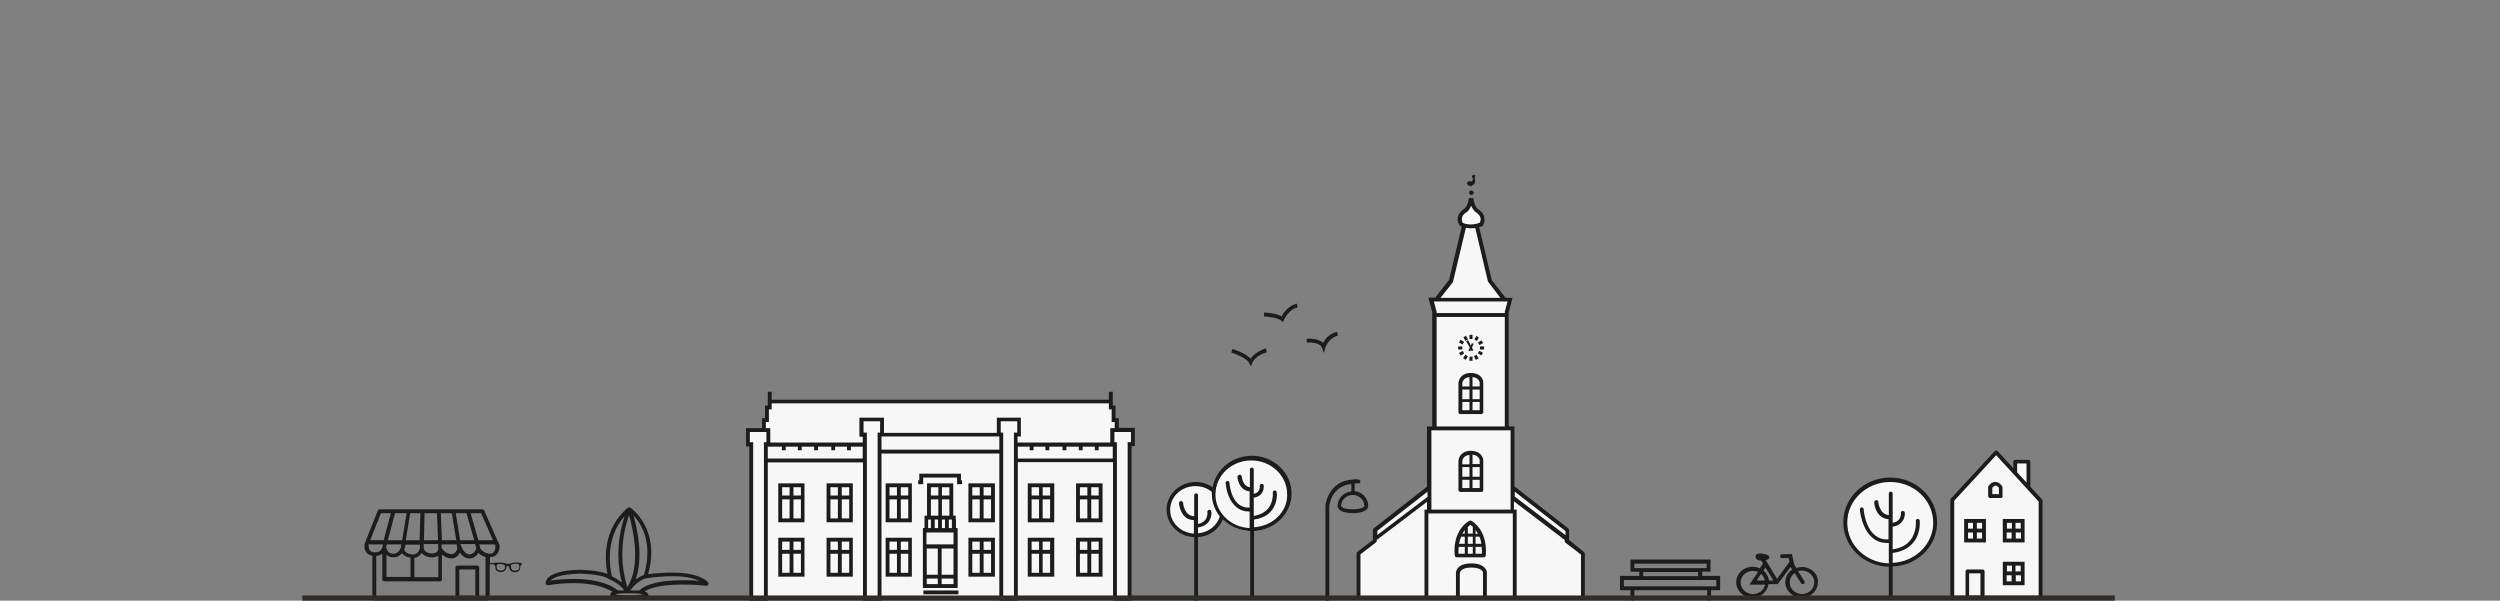 <?xml version="1.0" encoding="UTF-8"?>
<svg width="1440px" height="346px" viewBox="0 0 1440 346" version="1.1" xmlns="http://www.w3.org/2000/svg" xmlns:xlink="http://www.w3.org/1999/xlink">
    <rect x="0" y="0" width="1440" height="346" fill="#808080" stroke="none"/>
    <!-- Generator: Sketch 42 (36781) - http://www.bohemiancoding.com/sketch -->
    <title>Desktop HD</title>
    <desc>Created with Sketch.</desc>
    <defs></defs>
    <g id="Page-1" stroke="none" stroke-width="1" fill="none" fill-rule="evenodd">
        <g id="Desktop-HD">
            <g id="Tekening" transform="translate(175, 100)">
                <path d="M607.5,244.5 L608,218.5 L617,211 L616.5,205 L648.5,181 L648.5,147 L651,146.5 L651.5,80.5 L649,72.5 L653,72.5 L661,61.5 L668.5,30.5 L666,28.5 L666,24.5 L670,19.5 L672.5,17 L674.5,20.5 C674.5,20.5 677.5,22.5 677.5,23 C677.5,23.5 678.5,27 678.5,27 L678,29.5 L676,30 L683,61.5 L690.5,72.5 L695,72.5 L692,81.5 L693,146 L695.5,147 L696.5,182 L727.5,205 L727.5,211.5 C727.5,211.5 736,217.5 736,218 C736,218.5 736.5,245 736.5,245 L607.5,244.5 Z" id="Path-4" fill="#F7F7F7"></path>
                <polygon id="Path-3" fill="#F7F7F7" points="258 244.5 258 156 256 156 255.5 147.5 265 148 265 142 266.5 142 266.5 135 269 134 269 131.5 464.5 131.5 464.5 134.5 466.5 135.5 466.5 142 468 143 468 146.5 468.5 148 477 147.5 477.5 156 476 156 476 244.001"></polygon>
                <polygon id="Path-2" fill="#F7F7F7" points="949 245 949.5 188 975 161 984.5 170.5 986 166.5 993 166 993 181 1000 188 1000.5 244.5"></polygon>
                <circle id="Oval" fill="#F7F7F7" cx="914" cy="201" r="25"></circle>
                <circle id="Oval-Copy" fill="#F7F7F7" cx="546" cy="185" r="21"></circle>
                <ellipse id="Oval-Copy-2" fill="#F7F7F7" cx="513.5" cy="194" rx="15.5" ry="15"></ellipse>
                <g id="Heerlijk-Scherpenzeel">
                    <path d="M760.342,237.723 L813.593,237.723 L813.593,234.065 L760.342,234.065 L760.342,237.723 Z M771.469,231.84 L803.1,231.84 L803.1,229.455 L771.469,229.455 L771.469,231.84 Z M766.382,227.229 L808.03,227.229 L808.03,224.685 L766.382,224.685 L766.382,227.229 Z M815.818,231.681 L805.486,231.681 L805.486,229.296 L810.255,229.296 L810.255,222.3 L764.157,222.3 L764.157,229.296 L769.244,229.296 L769.244,231.681 L758.117,231.681 L758.117,239.949 L764.157,239.949 L764.157,244.878 C764.157,245.514 764.634,245.991 765.27,245.991 C765.906,245.991 766.382,245.514 766.382,244.878 L766.382,239.949 L808.347,239.949 L808.347,244.878 C808.347,245.514 808.824,245.991 809.46,245.991 C810.096,245.991 810.573,245.514 810.573,244.878 L810.573,239.949 L815.818,239.949 L815.818,231.681 Z" id="Fill-1" fill="#1C1C1C"></path>
                    <polygon id="Fill-3" fill="#1C1C1C" points="356.857 242.333 377.045 242.333 377.045 240.108 356.857 240.108"></polygon>
                    <path d="M547.332,203.697 L547.332,199.245 C551.624,198.609 555.121,197.019 557.346,194.157 C561.161,189.546 560.525,183.663 560.366,183.504 C560.366,182.868 559.731,182.391 559.095,182.55 C558.459,182.55 557.982,183.186 558.141,183.822 C558.141,183.822 558.618,189.069 555.439,192.885 C553.531,195.111 550.829,196.542 547.173,197.178 L547.173,186.684 C549.08,186.366 550.67,185.571 551.624,184.299 C553.213,182.232 552.895,179.847 552.895,179.688 C552.895,179.052 552.259,178.575 551.624,178.734 C550.988,178.734 550.511,179.37 550.67,180.006 C550.67,180.006 550.829,181.596 549.875,182.868 C549.239,183.663 548.444,184.14 547.173,184.458 L547.173,170.466 C547.173,169.83 546.696,169.353 546.06,169.353 C545.424,169.353 544.947,169.83 544.947,170.466 L544.947,180.642 C540.814,180.165 540.338,174.759 540.179,174.441 C540.179,173.805 539.702,173.328 538.907,173.487 C538.271,173.487 537.794,174.123 537.794,174.759 C537.953,177.621 539.702,182.55 544.788,183.027 L544.788,192.408 C534.138,192.885 533.184,178.575 533.184,178.098 C533.184,177.462 532.549,176.985 532.072,176.985 C531.436,176.985 530.959,177.621 530.959,178.098 C531.277,183.822 534.615,194.634 544.312,194.634 L544.788,194.634 L544.788,204.174 C533.82,203.697 525.078,195.111 525.078,184.776 C525.078,173.964 534.297,165.219 545.742,165.219 C557.187,165.219 566.407,173.964 566.407,184.776 C566.725,194.634 558.141,203.061 547.332,203.697 M515.063,207.195 L515.063,203.856 C517.607,203.379 519.673,202.425 520.945,200.835 C523.17,198.132 522.852,194.793 522.693,194.634 C522.693,193.998 522.057,193.521 521.422,193.68 C520.786,193.68 520.309,194.316 520.468,194.952 C520.468,194.952 520.786,197.496 519.196,199.563 C518.242,200.676 516.812,201.471 515.063,201.789 L515.063,185.253 C515.063,184.617 514.586,184.14 513.95,184.14 C513.315,184.14 512.838,184.617 512.838,185.253 L512.838,197.337 C507.115,197.178 506.479,190.023 506.479,189.705 C506.479,189.069 505.844,188.592 505.208,188.592 C504.572,188.592 504.095,189.228 504.095,189.864 C504.413,193.362 506.479,199.563 512.679,199.563 L512.679,207.354 C505.049,206.877 499.008,200.994 499.008,193.68 C499.008,186.048 505.526,180.006 513.474,180.006 C517.13,180.006 520.309,181.119 523.011,183.345 L523.011,184.458 C523.011,189.387 524.76,193.839 527.621,197.496 C526.031,202.743 521.104,206.718 515.063,207.195 M546.06,162.516 C534.774,162.516 525.395,170.307 523.488,180.642 C520.627,178.734 517.289,177.621 513.792,177.621 C504.572,177.621 496.942,184.776 496.942,193.521 C496.942,202.107 504.095,209.103 512.838,209.421 L512.838,245.037 C512.838,245.673 513.315,246.15 513.95,246.15 C514.586,246.15 515.063,245.673 515.063,245.037 L515.063,209.421 C521.58,208.944 527.144,204.969 529.369,199.086 C533.343,203.061 538.907,205.605 545.106,205.923 L545.106,244.56 C545.106,245.196 545.583,245.673 546.219,245.673 C546.855,245.673 547.332,245.196 547.332,244.56 L547.332,205.923 C559.254,205.287 568.95,195.747 568.95,184.299 C568.95,172.215 558.618,162.516 546.06,162.516" id="Fill-4" fill="#1C1C1C"></path>
                    <path d="M604.179,193.362 C600.046,193.362 597.503,192.249 597.503,191.454 C597.503,187.956 600.523,185.094 604.179,185.094 C607.835,185.094 610.855,187.956 610.855,191.454 C610.855,192.249 608.312,193.362 604.179,193.362 M613.081,191.295 C613.081,187.002 609.583,183.345 605.292,182.868 L605.292,178.416 L607.358,178.416 C607.994,178.416 608.471,177.939 608.63,177.462 C608.63,176.826 608.153,176.349 607.676,176.19 C606.563,176.031 605.451,176.031 604.338,176.19 C589.714,176.985 588.442,191.136 588.442,191.454 L588.442,245.037 C588.442,245.673 588.919,246.15 589.555,246.15 C590.191,246.15 590.667,245.673 590.667,245.037 L590.667,191.613 C590.667,191.136 591.78,180.006 603.384,178.734 L603.384,183.027 C598.933,183.504 595.436,187.161 595.436,191.454 C595.436,192.408 596.072,193.839 598.615,194.793 C600.205,195.27 602.271,195.588 604.338,195.588 C608.312,195.588 613.081,194.475 613.081,191.295" id="Fill-5" fill="#1C1C1C"></path>
                    <polygon id="Fill-6" fill="#1C1C1C" points="378.518 172.85 372.637 172.85 368.822 172.85 364.053 172.85 354.516 172.85 354.516 176.666 353.88 176.666 353.88 178.894 356.741 178.894 356.741 175.076 364.053 175.076 368.822 175.076 372.637 175.076 376.293 175.076 376.293 178.894 379.154 178.894 379.154 176.666 378.518 176.666"></polygon>
                    <path d="M476.437,148.842 L476.437,154.725 L474.529,154.725 L474.529,243.765 L468.33,243.765 L468.33,154.725 L466.899,154.725 L466.899,148.842 L476.437,148.842 Z M466.105,164.106 L411.264,164.106 L411.264,157.269 L418.099,157.269 L418.099,159.336 L420.325,159.336 L420.325,157.269 L427.16,157.269 L427.16,159.336 L429.385,159.336 L429.385,157.269 L437.015,157.269 L437.015,159.336 L439.241,159.336 L439.241,157.269 L446.394,157.269 L446.394,159.336 L448.619,159.336 L448.619,157.269 L455.613,157.269 L455.613,159.336 L457.839,159.336 L457.839,157.269 L465.946,157.269 L465.946,164.106 L466.105,164.106 Z M399.183,140.574 L399.183,149.319 L334.169,149.319 L334.169,140.574 L320.022,140.574 L320.022,151.545 L321.929,151.545 L321.929,154.884 L268.678,154.884 L268.678,146.616 L266.135,146.616 L266.135,143.118 L267.884,143.118 L267.884,135.804 L269.473,135.804 L269.473,132.306 L463.72,132.306 L463.72,135.804 L465.31,135.804 L465.31,143.118 L467.058,143.118 L467.058,146.616 L464.515,146.616 L464.515,154.884 L411.105,154.884 L411.105,151.386 L413.013,151.386 L413.013,140.574 L399.183,140.574 Z M410.946,149.16 L409.039,149.16 L409.039,243.765 L402.839,243.765 L402.839,149.16 L401.409,149.16 L401.409,142.641 L410.946,142.641 L410.946,149.16 Z M400.614,159.018 L332.739,159.018 L332.739,151.386 L333.056,151.386 L334.169,151.386 L399.183,151.386 L400.296,151.386 L400.614,151.386 L400.614,159.018 Z M331.944,149.16 L330.513,149.16 L330.513,243.765 L324.314,243.765 L324.314,149.16 L322.406,149.16 L322.406,142.641 L331.944,142.641 L331.944,149.16 Z M322.088,164.106 L267.248,164.106 L267.248,157.269 L275.355,157.269 L275.355,159.336 L277.58,159.336 L277.58,157.269 L284.574,157.269 L284.574,159.336 L286.8,159.336 L286.8,157.269 L293.953,157.269 L293.953,159.336 L296.178,159.336 L296.178,157.269 L303.808,157.269 L303.808,159.336 L306.034,159.336 L306.034,157.269 L312.869,157.269 L312.869,159.336 L315.094,159.336 L315.094,157.269 L321.929,157.269 L321.929,164.106 L322.088,164.106 Z M266.453,154.725 L265.022,154.725 L265.022,243.765 L258.823,243.765 L258.823,154.725 L256.915,154.725 L256.915,148.842 L266.453,148.842 L266.453,154.725 Z M469.284,140.892 L467.535,140.892 L467.535,133.578 L465.946,133.578 L465.946,125.628 L463.72,125.628 L463.72,130.239 L269.473,130.239 L269.473,125.628 L267.248,125.628 L267.248,133.578 L265.658,133.578 L265.658,140.892 L263.91,140.892 L263.91,146.616 L254.69,146.616 L254.69,157.11 L256.597,157.11 L256.597,246.15 L267.248,246.15 L267.248,166.332 L322.088,166.332 L322.088,246.15 L332.739,246.15 L332.739,161.244 L400.614,161.244 L400.614,245.991 L411.264,245.991 L411.264,166.173 L466.105,166.173 L466.105,245.991 L476.755,245.991 L476.755,156.951 L478.662,156.951 L478.662,146.457 L469.443,146.457 L469.443,140.892 L469.284,140.892 Z" id="Fill-7" fill="#1C1C1C"></path>
                    <path d="M447.029,229.932 L451.321,229.932 L451.321,218.961 L447.029,218.961 L447.029,229.932 Z M447.029,216.735 L451.321,216.735 L451.321,211.965 L447.029,211.965 L447.029,216.735 Z M453.547,229.932 L457.839,229.932 L457.839,218.961 L453.547,218.961 L453.547,229.932 Z M453.547,216.735 L457.839,216.735 L457.839,211.965 L453.547,211.965 L453.547,216.735 Z M444.804,232.158 L460.064,232.158 L460.064,209.738 L444.804,209.738 L444.804,232.158 Z" id="Fill-8" fill="#1C1C1C"></path>
                    <path d="M419.212,229.932 L423.504,229.932 L423.504,218.961 L419.212,218.961 L419.212,229.932 Z M419.212,216.735 L423.504,216.735 L423.504,211.965 L419.212,211.965 L419.212,216.735 Z M425.57,229.932 L429.862,229.932 L429.862,218.961 L425.57,218.961 L425.57,229.932 Z M425.57,216.735 L429.862,216.735 L429.862,211.965 L425.57,211.965 L425.57,216.735 Z M416.986,232.158 L432.246,232.158 L432.246,209.738 L416.986,209.738 L416.986,232.158 Z" id="Fill-9" fill="#1C1C1C"></path>
                    <path d="M447.029,198.607 L451.321,198.607 L451.321,187.638 L447.029,187.638 L447.029,198.607 Z M447.029,185.412 L451.321,185.412 L451.321,180.642 L447.029,180.642 L447.029,185.412 Z M453.547,198.607 L457.839,198.607 L457.839,187.638 L453.547,187.638 L453.547,198.607 Z M453.547,185.412 L457.839,185.412 L457.839,180.642 L453.547,180.642 L453.547,185.412 Z M444.804,200.835 L460.064,200.835 L460.064,178.414 L444.804,178.414 L444.804,200.835 Z" id="Fill-10" fill="#1C1C1C"></path>
                    <path d="M337.348,229.932 L341.64,229.932 L341.64,218.961 L337.348,218.961 L337.348,229.932 Z M337.348,216.735 L341.64,216.735 L341.64,211.965 L337.348,211.965 L337.348,216.735 Z M343.865,229.932 L348.157,229.932 L348.157,218.961 L343.865,218.961 L343.865,229.932 Z M343.865,216.735 L348.157,216.735 L348.157,211.965 L343.865,211.965 L343.865,216.735 Z M335.123,232.158 L350.224,232.158 L350.224,209.738 L335.123,209.738 L335.123,232.158 Z" id="Fill-11" fill="#1C1C1C"></path>
                    <path d="M385.036,229.932 L389.328,229.932 L389.328,218.961 L385.036,218.961 L385.036,229.932 Z M385.036,216.735 L389.328,216.735 L389.328,211.965 L385.036,211.965 L385.036,216.735 Z M391.553,229.932 L395.845,229.932 L395.845,218.961 L391.553,218.961 L391.553,229.932 Z M391.553,216.735 L395.845,216.735 L395.845,211.965 L391.553,211.965 L391.553,216.735 Z M382.81,232.158 L398.07,232.158 L398.07,209.738 L382.81,209.738 L382.81,232.158 Z" id="Fill-12" fill="#1C1C1C"></path>
                    <path d="M337.348,198.607 L341.64,198.607 L341.64,187.638 L337.348,187.638 L337.348,198.607 Z M337.348,185.412 L341.64,185.412 L341.64,180.642 L337.348,180.642 L337.348,185.412 Z M343.865,198.607 L348.157,198.607 L348.157,187.638 L343.865,187.638 L343.865,198.607 Z M343.865,185.412 L348.157,185.412 L348.157,180.642 L343.865,180.642 L343.865,185.412 Z M335.123,200.835 L350.224,200.835 L350.224,178.414 L335.123,178.414 L335.123,200.835 Z" id="Fill-13" fill="#1C1C1C"></path>
                    <path d="M385.036,198.607 L389.328,198.607 L389.328,187.638 L385.036,187.638 L385.036,198.607 Z M385.036,185.412 L389.328,185.412 L389.328,180.642 L385.036,180.642 L385.036,185.412 Z M391.553,198.607 L395.845,198.607 L395.845,187.638 L391.553,187.638 L391.553,198.607 Z M391.553,185.412 L395.845,185.412 L395.845,180.642 L391.553,180.642 L391.553,185.412 Z M382.81,200.835 L398.07,200.835 L398.07,178.414 L382.81,178.414 L382.81,200.835 Z" id="Fill-14" fill="#1C1C1C"></path>
                    <path d="M419.212,198.607 L423.504,198.607 L423.504,187.638 L419.212,187.638 L419.212,198.607 Z M419.212,185.412 L423.504,185.412 L423.504,180.642 L419.212,180.642 L419.212,185.412 Z M425.57,198.607 L429.862,198.607 L429.862,187.638 L425.57,187.638 L425.57,198.607 Z M425.57,185.412 L429.862,185.412 L429.862,180.642 L425.57,180.642 L425.57,185.412 Z M416.986,200.835 L432.246,200.835 L432.246,178.414 L416.986,178.414 L416.986,200.835 Z" id="Fill-15" fill="#1C1C1C"></path>
                    <path d="M275.513,229.932 L279.805,229.932 L279.805,218.961 L275.513,218.961 L275.513,229.932 Z M275.513,216.735 L279.805,216.735 L279.805,211.965 L275.513,211.965 L275.513,216.735 Z M282.031,229.932 L286.323,229.932 L286.323,218.961 L282.031,218.961 L282.031,229.932 Z M282.031,216.735 L286.323,216.735 L286.323,211.965 L282.031,211.965 L282.031,216.735 Z M273.288,232.158 L288.389,232.158 L288.389,209.738 L273.288,209.738 L273.288,232.158 Z" id="Fill-16" fill="#1C1C1C"></path>
                    <path d="M303.331,229.932 L307.623,229.932 L307.623,218.961 L303.331,218.961 L303.331,229.932 Z M303.331,216.735 L307.623,216.735 L307.623,211.965 L303.331,211.965 L303.331,216.735 Z M309.848,229.932 L314.14,229.932 L314.14,218.961 L309.848,218.961 L309.848,229.932 Z M309.848,216.735 L314.14,216.735 L314.14,211.965 L309.848,211.965 L309.848,216.735 Z M301.106,232.158 L316.207,232.158 L316.207,209.738 L301.106,209.738 L301.106,232.158 Z" id="Fill-17" fill="#1C1C1C"></path>
                    <path d="M275.513,198.607 L279.805,198.607 L279.805,187.638 L275.513,187.638 L275.513,198.607 Z M275.513,185.412 L279.805,185.412 L279.805,180.642 L275.513,180.642 L275.513,185.412 Z M282.031,198.607 L286.323,198.607 L286.323,187.638 L282.031,187.638 L282.031,198.607 Z M282.031,185.412 L286.323,185.412 L286.323,180.642 L282.031,180.642 L282.031,185.412 Z M273.288,200.835 L288.389,200.835 L288.389,178.414 L273.288,178.414 L273.288,200.835 Z" id="Fill-18" fill="#1C1C1C"></path>
                    <path d="M303.331,198.607 L307.623,198.607 L307.623,187.638 L303.331,187.638 L303.331,198.607 Z M303.331,185.412 L307.623,185.412 L307.623,180.642 L303.331,180.642 L303.331,185.412 Z M309.848,198.607 L314.14,198.607 L314.14,187.638 L309.848,187.638 L309.848,198.607 Z M309.848,185.412 L314.14,185.412 L314.14,180.642 L309.848,180.642 L309.848,185.412 Z M301.106,200.835 L316.207,200.835 L316.207,178.414 L301.106,178.414 L301.106,200.835 Z" id="Fill-19" fill="#1C1C1C"></path>
                    <path d="M358.649,213.555 L374.227,213.555 L374.227,206.718 L358.649,206.718 L358.649,213.555 Z M367.391,231.045 L374.227,231.045 L374.227,215.94 L367.391,215.94 L367.391,231.045 Z M367.391,236.451 L374.227,236.451 L374.227,233.271 L367.391,233.271 L367.391,236.451 Z M358.808,231.045 L365.166,231.045 L365.166,215.94 L358.808,215.94 L358.808,231.045 Z M358.808,236.451 L365.166,236.451 L365.166,233.271 L358.808,233.271 L358.808,236.451 Z M359.602,204.174 L361.192,204.174 L361.192,199.245 L359.602,199.245 L359.602,204.174 Z M363.417,204.174 L365.325,204.174 L365.325,199.245 L363.417,199.245 L363.417,204.174 Z M361.192,197.017 L365.484,197.017 L365.484,187.638 L361.192,187.638 L361.192,197.017 Z M361.192,185.412 L365.484,185.412 L365.484,180.642 L361.192,180.642 L361.192,185.412 Z M367.55,204.174 L369.299,204.174 L369.299,199.245 L367.55,199.245 L367.55,204.174 Z M367.55,197.017 L371.842,197.017 L371.842,187.638 L367.55,187.638 L367.55,197.017 Z M371.524,204.174 L373.273,204.174 L373.273,199.245 L371.524,199.245 L371.524,204.174 Z M367.55,185.412 L371.842,185.412 L371.842,180.642 L367.55,180.642 L367.55,185.412 Z M375.498,199.245 L375.498,199.245 L375.498,197.019 L374.068,197.019 L374.068,178.416 L358.967,178.416 L358.967,197.019 L357.536,197.019 L357.536,199.245 L357.536,204.174 L356.582,204.174 L356.582,238.677 L358.013,238.677 L375.816,238.677 L376.611,238.677 L376.611,204.174 L375.657,204.174 L375.657,199.245 L375.498,199.245 Z" id="Fill-20" fill="#1C1C1C"></path>
                    <polygon id="Fill-21" fill="#1C1C1C" points="671.26 10.352 671.26 11.465 671.894 12.26 673.008 12.26 674.121 10.988 673.008 9.716 672.054 9.716"></polygon>
                    <path d="M671.418,7.014 C671.418,7.014 672.373,6.855 672.054,7.491 C672.054,7.491 672.849,7.332 672.849,6.696 C672.849,6.696 674.758,6.378 674.758,4.152 C674.758,4.152 674.597,3.198 674.279,2.88 L674.758,2.403 L674.279,2.085 C674.279,2.085 675.233,1.131 674.758,0.972 C674.279,0.813 673.802,0.336 673.168,0.972 C672.531,1.608 673.008,2.244 673.168,2.562 C673.168,2.562 674.12,3.198 672.849,4.152 C672.69,4.311 672.69,4.629 672.373,4.629 C672.373,4.629 670.623,3.516 669.989,5.583 C669.989,5.583 670.146,6.855 671.418,7.014" id="Fill-22" fill="#1C1C1C"></path>
                    <polygon id="Fill-23" fill="#1C1C1C" points="664.901 101.301 667.286 101.301 667.286 99.552 664.901 99.552"></polygon>
                    <polygon id="Fill-24" fill="#1C1C1C" points="677.459 101.301 679.843 101.301 679.843 99.552 677.459 99.552"></polygon>
                    <polygon id="Fill-25" fill="#1C1C1C" points="676.325 97.22 678.41 96.066 679.258 97.595 677.171 98.75"></polygon>
                    <polygon id="Fill-26" fill="#1C1C1C" points="665.418 103.271 667.504 102.115 668.353 103.647 666.265 104.801"></polygon>
                    <polygon id="Fill-27" fill="#1C1C1C" points="667.899 94.243 669.428 93.395 670.582 95.482 669.055 96.329"></polygon>
                    <polygon id="Fill-28" fill="#1C1C1C" points="673.954 105.211 675.485 104.366 676.638 106.453 675.11 107.299"></polygon>
                    <polygon id="Fill-29" fill="#1C1C1C" points="665.37 97.207 666.275 95.711 668.316 96.945 667.41 98.441"></polygon>
                    <polygon id="Fill-30" fill="#1C1C1C" points="676.218 103.507 677.119 102.009 679.163 103.24 678.259 104.738"></polygon>
                    <polygon id="Fill-31" fill="#1C1C1C" points="667.762 106.354 668.993 104.312 670.492 105.215 669.258 107.257"></polygon>
                    <polygon id="Fill-32" fill="#1C1C1C" points="676.823 94.464 675.393 93.51 674.278 95.577 675.71 96.372"></polygon>
                    <polygon id="Fill-33" fill="#1C1C1C" points="671.418 107.82 673.169 107.82 673.169 105.435 671.418 105.435"></polygon>
                    <polygon id="Fill-34" fill="#1C1C1C" points="671.418 95.259 673.169 95.259 673.169 92.874 671.418 92.874"></polygon>
                    <polygon id="Fill-35" fill="#1C1C1C" points="671.578 100.187 670.783 101.936 671.894 102.413 672.212 101.459 672.689 102.254 673.644 101.777 672.85 100.187 673.802 98.12 672.85 97.643 672.212 99.074 670.623 95.894 669.51 96.53"></polygon>
                    <path d="M667.286,181.119 L671.418,181.119 L671.418,176.349 L667.286,176.349 L667.286,181.119 Z M667.286,174.6 L671.418,174.6 L671.418,169.035 L667.286,169.035 L667.286,174.6 Z M667.286,165.696 C667.286,165.378 667.603,162.357 671.418,162.039 L671.418,167.445 L667.286,167.445 L667.286,165.696 Z M673.167,181.119 L677.3,181.119 L677.3,176.349 L673.167,176.349 L673.167,181.119 Z M673.167,174.6 L677.3,174.6 L677.3,169.035 L673.167,169.035 L673.167,174.6 Z M673.167,161.88 C676.823,162.198 677.3,164.901 677.3,165.06 L677.3,167.286 L673.167,167.286 L673.167,161.88 Z M666.173,183.345 L678.254,183.345 C678.889,183.345 679.366,182.868 679.366,182.232 L679.366,165.06 C679.207,163.152 677.459,159.654 672.213,159.654 C666.65,159.654 665.06,163.629 665.06,165.696 L665.06,182.232 C665.06,182.868 665.537,183.345 666.173,183.345 L666.173,183.345 Z" id="Fill-36" fill="#1C1C1C"></path>
                    <path d="M677.3,122.607 L673.167,122.607 L673.167,117.201 C676.823,117.519 677.3,120.222 677.3,120.381 L677.3,122.607 Z M673.167,129.921 L677.3,129.921 L677.3,124.356 L673.167,124.356 L673.167,129.921 Z M673.167,136.281 L677.3,136.281 L677.3,131.511 L673.167,131.511 L673.167,136.281 Z M671.418,122.607 L667.285,122.607 L667.285,120.858 C667.285,120.54 667.603,117.519 671.418,117.201 L671.418,122.607 Z M667.285,129.921 L671.418,129.921 L671.418,124.356 L667.285,124.356 L667.285,129.921 Z M667.285,136.281 L671.418,136.281 L671.418,131.511 L667.285,131.511 L667.285,136.281 Z M672.213,114.816 L672.213,114.816 C666.65,114.816 665.06,118.791 665.06,120.858 L665.06,137.394 C665.06,138.03 665.537,138.507 666.173,138.507 L678.254,138.507 C678.889,138.507 679.366,138.03 679.366,137.394 L679.366,120.222 C679.366,118.314 677.618,114.816 672.213,114.816 L672.213,114.816 Z" id="Fill-37" fill="#1C1C1C"></path>
                    <path d="M679.208,243.289 L665.855,243.289 L665.855,230.09 C665.855,229.933 666.173,226.91 672.531,226.91 C678.572,226.91 679.208,229.613 679.208,229.613 L679.208,243.289 Z M672.531,224.525 L672.531,224.525 C663.789,224.525 663.63,229.613 663.63,229.933 L663.63,244.4 C663.63,245.038 664.107,245.513 664.741,245.513 L680.32,245.513 C680.956,245.513 681.431,245.038 681.431,244.4 L681.431,229.456 C681.431,229.138 680.637,224.525 672.531,224.525 L672.531,224.525 Z" id="Fill-38" fill="#1C1C1C"></path>
                    <path d="M665.22,214.985 L668.715,214.985 L668.715,218.96 L665.059,218.96 C665.059,218.006 665.059,216.575 665.22,214.985 L665.22,214.985 Z M666.649,209.104 L668.715,209.104 L668.715,213.236 L665.379,213.236 C665.696,211.966 666.014,210.533 666.649,209.104 L666.649,209.104 Z M668.715,205.286 L668.715,207.353 L667.286,207.353 C667.763,206.719 668.238,206.081 668.715,205.286 L668.715,205.286 Z M670.465,218.96 L673.326,218.96 L673.326,214.985 L670.465,214.985 L670.465,218.96 Z M670.465,213.238 L673.326,213.238 L673.326,209.104 L670.465,209.104 L670.465,213.238 Z M670.465,203.539 C670.942,203.06 671.417,202.744 671.894,202.265 C672.373,202.583 672.85,203.06 673.326,203.378 L673.326,207.353 L670.465,207.353 L670.465,203.539 Z M674.916,214.985 L678.413,214.985 C678.57,216.575 678.57,218.006 678.57,218.96 L674.916,218.96 L674.916,214.985 Z M674.916,209.104 L677.141,209.104 C677.776,210.533 678.095,211.966 678.253,213.236 L674.916,213.236 L674.916,209.104 Z M674.916,205.286 C675.391,205.924 675.868,206.719 676.347,207.514 L674.916,207.514 L674.916,205.286 Z M679.685,221.029 C680.321,221.029 680.637,220.55 680.797,220.073 C680.797,219.596 682.544,206.558 672.689,200.041 C672.532,199.88 672.212,199.88 671.894,199.88 C671.578,199.88 671.417,199.88 671.099,200.041 C661.085,206.558 662.835,219.596 662.994,220.073 C662.994,220.55 663.469,221.029 664.107,221.029 L679.685,221.029 Z" id="Fill-39" fill="#1C1C1C"></path>
                    <path d="M726.577,208.149 L697.487,186.049 L697.487,186.207 L697.487,183.186 L726.736,205.924 L726.736,208.149 L726.577,208.149 Z M649.482,193.521 L695.103,193.521 L695.103,147.889 L649.482,147.889 L649.482,193.521 Z M652.504,145.661 L691.765,145.661 L691.765,82.538 L652.504,82.538 L652.504,145.661 Z M693.355,73.634 L691.765,79.517 L691.765,80.312 L652.502,80.312 L652.502,79.676 L650.913,73.634 L693.355,73.634 Z M661.881,62.504 L669.352,31.181 C670.147,31.34 671.1,31.499 672.213,31.499 C673.008,31.499 673.803,31.499 674.756,31.34 L682.069,62.186 L689.222,71.567 L654.728,71.567 L661.881,62.504 Z M669.352,22.436 C669.511,22.436 671.259,21.482 672.372,18.461 C673.644,21.482 675.392,22.436 675.392,22.436 C678.889,24.821 677.777,27.524 677.3,28.319 C672.213,30.227 668.398,28.796 667.444,28.319 C667.126,27.524 666.014,24.662 669.352,22.436 L669.352,22.436 Z M647.257,186.207 L618.326,208.149 L618.326,205.764 L647.257,183.186 L647.257,186.207 Z M728.802,211.011 L728.802,205.287 C728.802,204.969 728.643,204.651 728.325,204.334 L697.329,180.165 L697.329,147.889 L697.329,145.661 L693.99,145.661 L693.99,79.994 L696.216,71.567 L692.242,71.567 L684.294,61.391 L676.982,30.863 C677.459,30.704 677.936,30.545 678.571,30.386 L678.889,30.227 L679.048,29.909 C680.32,28.16 681.433,23.867 676.505,20.528 C676.505,20.528 674.121,19.097 673.644,14.009 L672.372,14.168 L671.1,14.009 C670.465,19.097 668.239,20.528 668.08,20.528 C663.311,23.708 664.424,28.001 665.696,29.75 L665.855,29.909 L666.014,30.068 C666.014,30.068 666.491,30.227 666.967,30.545 L659.655,61.232 L651.707,71.408 L647.733,71.408 L649.959,79.835 L649.959,145.661 L646.939,145.661 L646.939,147.889 L646.939,180.324 L616.26,204.334 C615.942,204.492 615.783,204.81 615.783,205.287 L615.783,211.011 L606.881,217.849 C606.563,218.007 606.404,218.325 606.404,218.802 L606.404,244.402 C606.404,245.037 606.881,245.514 607.517,245.514 C608.153,245.514 608.63,245.037 608.63,244.402 L608.63,219.279 L617.531,212.442 C617.849,212.284 618.008,211.965 618.008,211.489 L618.008,211.011 L646.939,189.069 L646.939,193.521 L645.508,193.521 L645.508,244.879 L647.733,244.879 L647.733,195.747 L696.375,195.747 L696.375,244.879 L698.6,244.879 L698.6,193.521 L697.011,193.521 L697.011,188.751 L726.259,211.011 L726.259,211.647 C726.259,211.965 726.418,212.284 726.736,212.601 L735.637,219.439 L735.637,244.56 C735.637,245.196 736.114,245.674 736.75,245.674 C737.386,245.674 737.863,245.196 737.863,244.56 L737.863,218.961 C737.863,218.644 737.704,218.325 737.386,218.007 L728.802,211.011 Z" id="Fill-40" fill="#1C1C1C"></path>
                    <path d="M563.168,82.221 C559.828,80.313 553.789,79.995 553.154,79.995 L552.995,82.221 C555.061,82.38 560.784,82.857 562.85,84.606 L563.963,85.56 L564.597,84.129 C564.597,84.129 567.46,77.928 572.388,77.133 L572.07,74.907 C567.301,75.861 564.281,80.154 563.168,82.221" id="Fill-41" fill="#1C1C1C"></path>
                    <path d="M545.364,106.547 C542.344,103.367 535.827,101.3 534.873,100.982 L534.237,103.049 C536.622,103.844 543.139,106.388 544.411,108.932 L545.523,111 L546.477,108.773 C546.477,108.614 548.226,104.639 554.743,102.89 L554.107,100.664 C549.179,102.254 546.477,104.957 545.364,106.547" id="Fill-42" fill="#1C1C1C"></path>
                    <path d="M595.595,93.351 L595.118,91.125 C590.509,92.238 588.282,95.418 587.17,97.485 C583.991,94.623 577.95,95.1 577.632,95.1 L577.793,97.326 C577.793,97.326 584.946,96.69 586.375,100.188 L587.647,103.368 L588.441,100.029 C588.602,100.029 590.031,94.782 595.595,93.351" id="Fill-43" fill="#1C1C1C"></path>
                    <path d="M124.059,227.229 C123.9,228.024 123.582,228.342 122.787,228.501 C122.31,228.66 121.674,228.66 121.198,228.66 C120.562,228.66 120.085,228.342 119.767,227.865 C119.449,227.389 119.29,226.752 119.29,225.957 C119.29,225.48 119.608,225.162 120.085,225.004 C120.88,224.844 121.674,224.685 122.469,224.685 C122.628,224.685 122.946,224.685 123.264,224.844 C123.741,225.004 124.218,225.321 124.059,225.799 C124.218,226.275 124.218,226.752 124.059,227.229 L124.059,227.229 Z M115.475,227.865 C115.157,228.342 114.68,228.501 114.044,228.66 C113.568,228.66 112.932,228.66 112.455,228.501 C111.66,228.342 111.342,227.865 111.183,227.229 C111.183,226.752 111.024,226.275 111.024,225.957 C111.024,225.48 111.342,225.162 111.819,225.004 C112.137,225.004 112.455,225.004 112.614,224.844 C113.568,224.844 114.362,225.004 114.998,225.162 C115.475,225.321 115.793,225.48 115.793,226.116 C115.952,226.752 115.952,227.389 115.475,227.865 L115.475,227.865 Z M101.646,215.94 L101.646,215.464 L101.01,213.555 L109.911,213.555 L110.388,214.669 C110.388,215.304 110.229,217.054 109.276,218.166 C108.799,218.644 108.163,218.961 107.209,218.961 C103.871,218.802 102.123,216.576 101.646,215.94 L101.646,215.94 Z M104.825,243.765 L101.01,243.765 L101.01,226.911 C101.01,226.275 100.533,225.799 99.897,225.799 L88.452,225.799 C87.816,225.799 87.339,226.275 87.339,226.911 L87.339,243.765 L41.718,243.765 L41.718,220.392 L41.718,220.234 C43.149,220.074 44.262,219.597 45.215,218.961 L45.215,233.749 C45.215,234.384 45.692,234.861 46.328,234.861 L78.438,234.861 C79.074,234.861 79.55,234.384 79.55,233.749 L79.55,219.439 C81.299,220.869 83.206,221.664 84.955,221.664 L85.432,221.664 C87.816,221.505 89.088,219.756 89.883,218.325 C91.154,220.074 92.903,221.664 95.287,221.664 L95.764,221.664 C98.149,221.505 99.738,219.915 100.533,218.484 C101.328,219.279 102.758,220.392 104.666,220.869 L104.666,243.765 L104.825,243.765 Z M89.565,243.129 L98.784,243.129 L98.784,228.024 L89.565,228.024 L89.565,243.129 Z M38.062,217.054 C37.109,215.781 37.426,213.874 37.267,213.874 L37.426,213.555 L45.533,213.555 L45.533,213.714 L45.533,214.032 C45.533,214.032 45.533,214.35 45.374,214.669 L45.374,214.827 C45.056,216.099 44.103,218.325 40.765,218.166 C39.493,218.007 38.539,217.689 38.062,217.054 L38.062,217.054 Z M44.421,195.589 L50.143,195.589 L46.01,211.17 L38.221,211.17 L44.421,195.589 Z M59.204,195.589 L56.66,211.17 L48.395,211.17 L52.527,195.589 L59.204,195.589 Z M67.152,195.589 L66.675,211.17 L58.727,211.17 L61.27,195.589 L67.152,195.589 Z M58.409,217.689 C57.932,217.054 57.773,216.576 57.773,216.576 C57.932,216.099 58.091,215.622 58.25,215.304 L58.568,213.714 L66.834,213.714 L66.834,215.781 C66.834,215.94 66.198,219.279 62.701,219.439 C60.316,219.279 59.045,218.325 58.409,217.689 L58.409,217.689 Z M47.441,215.145 C47.441,214.827 47.6,214.509 47.6,214.191 L47.759,213.555 L56.184,213.555 L56.025,214.827 C56.025,214.986 55.071,218.961 51.574,218.961 C50.302,218.961 49.348,218.484 48.554,217.689 C47.759,216.576 47.441,215.464 47.441,215.145 L47.441,215.145 Z M51.574,221.029 L51.574,221.029 C53.799,221.029 55.389,220.074 56.501,218.644 C57.614,220.074 59.363,221.029 61.429,221.187 L61.429,232.317 L47.6,232.317 L47.6,219.439 C48.554,220.551 49.984,221.029 51.574,221.029 L51.574,221.029 Z M73.351,221.029 L73.828,221.029 C75.259,221.029 76.53,220.71 77.484,220.074 L77.484,232.476 L63.655,232.476 L63.655,221.346 C65.721,221.029 67.152,219.756 67.946,218.484 C68.9,219.756 70.49,220.869 73.351,221.029 L73.351,221.029 Z M69.059,213.396 L77.325,213.396 L77.484,215.622 L77.484,216.099 C77.484,216.576 77.166,218.961 73.51,218.802 C69.695,218.644 69.059,216.099 69.059,215.622 L69.059,213.396 Z M69.536,195.589 L76.689,195.589 L77.325,211.17 L69.218,211.17 L69.536,195.589 Z M85.273,195.589 L87.816,211.17 L79.55,211.17 L78.915,195.589 L85.273,195.589 Z M88.452,215.94 C88.293,216.576 87.339,218.961 85.273,219.12 C83.683,219.279 81.935,218.325 80.822,217.371 C79.868,216.576 79.55,215.781 79.391,215.622 L79.391,213.555 L87.975,213.555 L88.452,215.94 Z M93.698,195.589 L98.149,211.17 L90.042,211.17 L87.498,195.589 L93.698,195.589 Z M99.42,215.781 C99.102,216.576 98.149,219.12 95.764,219.279 C92.744,219.597 90.995,215.622 90.678,214.509 C90.678,214.35 90.519,214.191 90.36,214.032 L90.201,213.396 L98.625,213.396 L99.42,215.781 Z M102.123,195.589 L108.958,211.17 L100.533,211.17 L96.082,195.589 L102.123,195.589 Z M123.741,224.049 C121.992,223.89 120.244,224.049 118.654,224.685 C118.018,224.844 117.541,224.844 116.906,224.685 C115.793,224.367 114.839,224.049 113.726,224.049 L110.865,224.049 C110.388,224.049 109.911,224.209 109.435,224.209 L109.435,224.367 L107.209,224.367 L107.209,220.869 L107.368,220.869 L107.527,220.869 C108.958,220.869 110.07,220.392 111.024,219.439 C112.932,217.53 112.773,214.35 112.773,214.191 C112.773,214.032 112.773,213.874 112.614,213.714 L111.819,211.806 C111.819,211.806 111.819,211.647 111.66,211.647 L103.871,193.999 C103.712,193.521 103.235,193.362 102.758,193.362 L102.599,193.362 L43.785,193.362 C43.308,193.362 42.831,193.521 42.672,193.999 L35.042,213.079 C35.042,213.237 34.406,216.259 36.155,218.325 C36.95,219.279 38.062,219.915 39.493,220.074 L39.493,220.234 L39.493,244.719 C39.493,245.355 39.97,245.832 40.606,245.832 L105.938,245.832 C106.573,245.832 107.05,245.355 107.05,244.719 L107.05,225.004 L109.435,225.004 L109.435,225.162 C109.435,225.162 109.435,225.322 109.594,225.322 C110.07,225.48 110.229,225.799 110.229,226.117 C110.388,226.594 110.388,227.07 110.388,227.389 C110.547,228.184 110.865,228.819 111.66,229.137 C112.455,229.455 113.25,229.614 114.203,229.455 C115.316,229.297 116.111,228.66 116.429,227.707 C116.588,227.389 116.588,226.912 116.747,226.594 C116.906,226.275 117.065,225.957 117.383,225.957 C117.7,225.957 118.018,226.117 118.177,226.434 C118.336,226.594 118.336,226.912 118.336,227.07 C118.654,228.184 119.131,229.137 120.403,229.455 C121.674,229.774 122.787,229.614 123.741,228.979 C124.059,228.819 124.377,228.502 124.377,228.024 C124.536,227.389 124.695,226.912 124.695,226.275 C124.695,225.957 124.854,225.48 125.33,225.321 C125.489,225.321 125.489,225.162 125.489,225.004 C125.489,224.844 125.489,224.526 125.648,224.367 L125.489,224.367 C125.171,224.209 124.377,224.209 123.741,224.049 L123.741,224.049 Z" id="Fill-44" fill="#1C1C1C"></path>
                    <path d="M193.206,240.109 L187.96,240.109 C189.391,238.201 192.57,234.544 196.862,233.113 L197.021,233.113 C197.18,233.113 217.685,229.613 227.859,234.544 C219.116,233.908 200.2,233.431 193.206,240.109 M187.324,242.971 C183.032,242.971 179.535,242.653 179.535,242.333 C179.535,242.015 183.032,241.699 187.324,241.699 C191.616,241.699 195.113,242.015 195.113,242.333 C195.113,242.653 191.616,242.971 187.324,242.971 M142.18,234.383 C143.452,232.954 147.267,230.728 158.871,230.408 C162.686,230.408 173.018,231.203 175.879,233.588 C176.038,233.749 176.038,233.749 176.197,233.749 C176.197,233.749 181.602,235.816 184.622,240.109 L180.966,240.109 C178.899,238.358 168.726,230.885 142.18,234.383 M184.781,197.338 C179.217,214.351 181.284,228.184 183.191,235.498 C180.807,233.588 178.423,232.475 177.469,231.998 C176.674,228.818 172.859,210.533 184.781,197.338 M187.324,196.7 C189.55,204.493 194.477,225.163 186.37,238.201 C184.622,232.793 180.33,216.736 187.324,196.7 M195.908,231.203 C194.159,231.841 192.57,232.793 191.139,233.749 C195.749,220.711 191.934,204.173 189.868,196.861 C194.159,201.47 201.472,212.443 195.908,231.203 M232.786,235.339 C225.156,227.705 204.492,229.933 198.292,230.728 C202.107,217.37 199.246,207.83 196.226,202.108 C192.729,195.589 188.278,192.568 188.119,192.409 L187.96,192.409 C187.801,192.409 187.642,192.248 187.483,192.248 C187.324,192.248 187.165,192.409 187.006,192.409 L186.847,192.409 L186.688,192.409 C171.587,204.968 173.495,223.891 174.925,230.569 C169.68,228.5 160.142,228.184 158.871,228.184 C148.856,228.5 142.657,230.251 140.273,233.27 C139.16,234.703 139.319,235.816 139.319,236.134 C139.478,236.768 139.955,237.088 140.59,237.088 C163.163,233.588 173.972,238.519 177.946,240.904 C176.992,241.22 176.515,241.699 176.515,242.494 C176.515,243.289 176.992,244.084 181.284,244.561 L195.59,244.561 L195.908,244.561 C196.067,244.561 196.226,244.561 196.544,244.4 C198.451,244.084 198.61,242.971 198.451,242.653 C198.451,241.538 197.18,240.904 196.226,240.743 C205.922,234.383 231.515,237.406 231.833,237.406 C232.309,237.406 232.786,237.245 232.945,236.768 C233.263,236.134 233.104,235.655 232.786,235.339" id="Fill-45" fill="#1C1C1C"></path>
                    <path d="M915.179,224.209 L915.179,218.483 C920.425,217.849 924.399,215.78 927.101,212.443 C931.552,207.035 930.757,200.198 930.757,199.88 C930.757,199.246 930.119,198.769 929.485,198.928 C928.849,198.928 928.373,199.564 928.53,200.198 C928.53,200.198 929.167,206.401 925.351,211.171 C923.127,214.033 919.63,215.78 915.179,216.418 L915.179,203.378 C917.563,203.06 919.312,202.108 920.582,200.518 C922.491,198.133 922.172,195.271 922.172,195.271 C922.172,194.633 921.537,194.315 920.901,194.315 C920.264,194.315 919.787,194.953 919.948,195.589 C919.948,195.589 920.107,197.656 918.835,199.246 C918.04,200.198 916.769,200.836 915.179,201.154 L915.179,184.298 C915.179,183.664 914.701,183.185 914.066,183.185 C913.429,183.185 912.954,183.664 912.954,184.298 L912.954,196.7 C907.547,196.223 906.913,189.388 906.913,189.068 C906.913,188.434 906.276,187.955 905.641,188.116 C905.006,188.116 904.529,188.75 904.529,189.388 C904.686,192.725 906.753,198.608 912.795,199.085 L912.795,210.694 C899.917,211.489 898.488,194.158 898.488,193.363 C898.488,192.725 897.853,192.248 897.376,192.248 C896.738,192.248 896.263,192.886 896.263,193.363 C896.263,193.52 897.694,212.761 912,212.761 L912.954,212.761 L912.954,224.525 C899.599,224.048 888.951,213.713 888.951,201.154 C888.951,188.273 900.078,177.62 913.748,177.62 C927.417,177.62 938.544,188.116 938.544,201.154 C938.544,213.395 928.212,223.573 915.179,224.209 M940.771,200.836 C940.771,186.683 928.69,175.077 913.748,175.077 C898.805,175.077 886.725,186.683 886.725,200.836 C886.725,214.669 898.328,226.115 912.954,226.433 L912.954,243.605 C912.954,244.243 913.429,244.718 914.066,244.718 C914.701,244.718 915.179,244.243 915.179,243.605 L915.179,226.276 C929.485,225.799 940.771,214.669 940.771,200.836" id="Fill-55" fill="#1C1C1C"></path>
                    <path d="M959.21,243.129 L965.729,243.129 L965.729,230.25 L959.21,230.25 L959.21,243.129 Z M966.999,245.355 L958.256,245.355 C957.62,245.355 957.144,244.878 957.144,244.242 L957.144,229.137 C957.144,228.501 957.62,228.024 958.256,228.024 L966.999,228.024 C967.635,228.024 968.112,228.501 968.112,229.137 L968.112,244.242 C968.112,244.878 967.635,245.355 966.999,245.355 L966.999,245.355 Z" id="Fill-56" fill="#1C1C1C"></path>
                    <path d="M972.404,184.617 L976.378,184.617 L976.378,180.96 C976.06,180.483 975.423,179.847 974.628,179.688 C973.833,179.688 973.038,180.324 972.563,180.96 L972.563,184.617 L972.404,184.617 Z M977.489,186.843 L971.291,186.843 C970.654,186.843 970.179,186.366 970.179,185.73 L970.179,180.642 C970.179,180.324 970.336,180.165 970.336,180.006 C971.609,178.257 973.038,177.462 974.628,177.621 C976.855,177.78 978.126,180.006 978.284,180.165 C978.444,180.324 978.444,180.483 978.444,180.801 L978.444,185.889 C978.602,186.366 978.126,186.843 977.489,186.843 L977.489,186.843 Z" id="Fill-57" fill="#1C1C1C"></path>
                    <path d="M999.267,243.129 L950.626,243.129 L950.626,188.434 L974.789,162.199 L999.267,188.91 L999.267,243.129 Z M986.868,166.969 L992.274,166.969 L992.274,177.939 L986.868,172.056 L986.868,166.969 Z M1001.174,187.639 L994.498,180.324 L994.498,180.006 L994.498,166.014 C994.498,165.379 994.021,164.901 993.386,164.901 L985.756,164.901 C985.121,164.901 984.643,165.379 984.643,166.014 L984.643,169.671 L975.584,159.814 C975.423,159.653 975.105,159.494 974.789,159.494 C974.469,159.494 974.152,159.653 973.994,159.814 L948.718,187.161 C948.561,187.32 948.4,187.639 948.4,187.956 L948.4,244.242 C948.4,244.879 948.877,245.355 949.513,245.355 L1000.38,245.355 C1001.017,245.355 1001.492,244.879 1001.492,244.242 L1001.492,188.434 C1001.492,188.115 1001.333,187.797 1001.174,187.639 L1001.174,187.639 Z" id="Fill-58" fill="#1C1C1C"></path>
                    <path d="M986.074,234.86 L989.094,234.86 L989.094,231.363 L986.074,231.363 L986.074,234.86 Z M980.828,234.86 L983.69,234.86 L983.69,231.363 L980.828,231.363 L980.828,234.86 Z M980.987,229.137 L983.849,229.137 L983.849,225.798 L980.987,225.798 L980.987,229.137 Z M985.917,229.137 L988.935,229.137 L988.935,225.798 L985.917,225.798 L985.917,229.137 Z M978.603,237.087 L991.161,237.087 L991.161,223.572 L978.603,223.572 L978.603,237.087 Z" id="Fill-59" fill="#1C1C1C"></path>
                    <path d="M986.074,210.215 L989.094,210.215 L989.094,206.718 L986.074,206.718 L986.074,210.215 Z M980.828,210.215 L983.69,210.215 L983.69,206.718 L980.828,206.718 L980.828,210.215 Z M980.987,204.492 L983.849,204.492 L983.849,201.153 L980.987,201.153 L980.987,204.492 Z M985.917,204.492 L988.935,204.492 L988.935,201.153 L985.917,201.153 L985.917,204.492 Z M978.603,212.442 L991.161,212.442 L991.161,198.927 L978.603,198.927 L978.603,212.442 Z" id="Fill-60" fill="#1C1C1C"></path>
                    <path d="M963.661,210.215 L966.679,210.215 L966.679,206.718 L963.661,206.718 L963.661,210.215 Z M958.574,210.215 L961.435,210.215 L961.435,206.718 L958.574,206.718 L958.574,210.215 Z M958.574,204.492 L961.435,204.492 L961.435,201.153 L958.574,201.153 L958.574,204.492 Z M963.662,204.492 L966.681,204.492 L966.681,201.153 L963.662,201.153 L963.662,204.492 Z M956.349,212.442 L968.906,212.442 L968.906,198.927 L956.349,198.927 L956.349,212.442 Z" id="Fill-61" fill="#1C1C1C"></path>
                    <path d="M863.039,242.175 C859.065,242.175 855.886,239.154 855.886,235.497 C855.886,233.27 856.999,231.363 858.749,230.09 L862.405,235.974 C862.562,236.292 863.039,236.45 863.357,236.45 C863.518,236.45 863.834,236.45 863.995,236.292 C864.47,235.974 864.629,235.338 864.313,234.702 L860.655,228.978 C861.291,228.819 862.086,228.66 862.88,228.66 C866.854,228.66 870.034,231.68 870.034,235.338 C870.034,239.154 866.854,242.175 863.039,242.175 L863.039,242.175 Z M843.964,234.384 C843.648,232.158 842.535,230.09 840.785,228.66 L841.898,226.91 L846.509,234.384 L843.964,234.384 Z M836.811,234.384 L839.356,230.568 C840.469,231.522 841.264,232.953 841.58,234.384 L836.811,234.384 Z M834.745,242.175 C830.771,242.175 827.592,239.154 827.592,235.497 C827.592,231.84 830.771,228.819 834.745,228.819 C835.7,228.819 836.652,228.978 837.606,229.455 L832.678,236.769 L841.741,236.769 C841.103,239.79 838.242,242.175 834.745,242.175 L834.745,242.175 Z M863.039,226.593 C861.768,226.593 860.655,226.752 859.701,227.229 L858.431,225.162 L858.431,225.003 L857.159,219.12 L851.435,219.279 C850.801,219.279 850.323,219.755 850.323,220.392 C850.323,221.028 850.959,221.505 851.435,221.505 L855.252,221.345 L855.727,223.572 L848.574,233.43 L842.058,222.618 C842.853,222.459 844.125,222.14 844.125,221.028 C844.125,220.233 843.487,219.597 841.898,219.279 C839.356,218.643 837.606,218.643 836.811,219.279 C836.495,219.597 836.334,219.915 836.177,220.392 C836.177,221.028 836.334,221.664 836.972,222.14 C837.447,222.618 838.242,222.935 839.514,222.935 L840.469,224.685 L838.561,227.388 C837.29,226.752 835.857,226.434 834.427,226.434 C829.342,226.434 825.05,230.409 825.05,235.338 C825.05,240.267 829.181,244.242 834.427,244.242 C839.196,244.242 843.011,240.903 843.648,236.45 L848.894,236.45 L856.365,226.593 L857.317,228.024 C854.932,229.614 853.343,232.317 853.343,235.338 C853.343,240.267 857.476,244.242 862.723,244.242 C867.969,244.242 872.1,240.267 872.1,235.338 C872.418,230.568 868.126,226.593 863.039,226.593 L863.039,226.593 Z" id="Fill-62" fill="#1C1C1C"></path>
                    <path d="M0.636,244.5 L1041.636,244.5" id="Line" stroke="#2E2D2C" stroke-width="3" stroke-linecap="square"></path>
                </g>
            </g>
        </g>
    </g>
</svg>